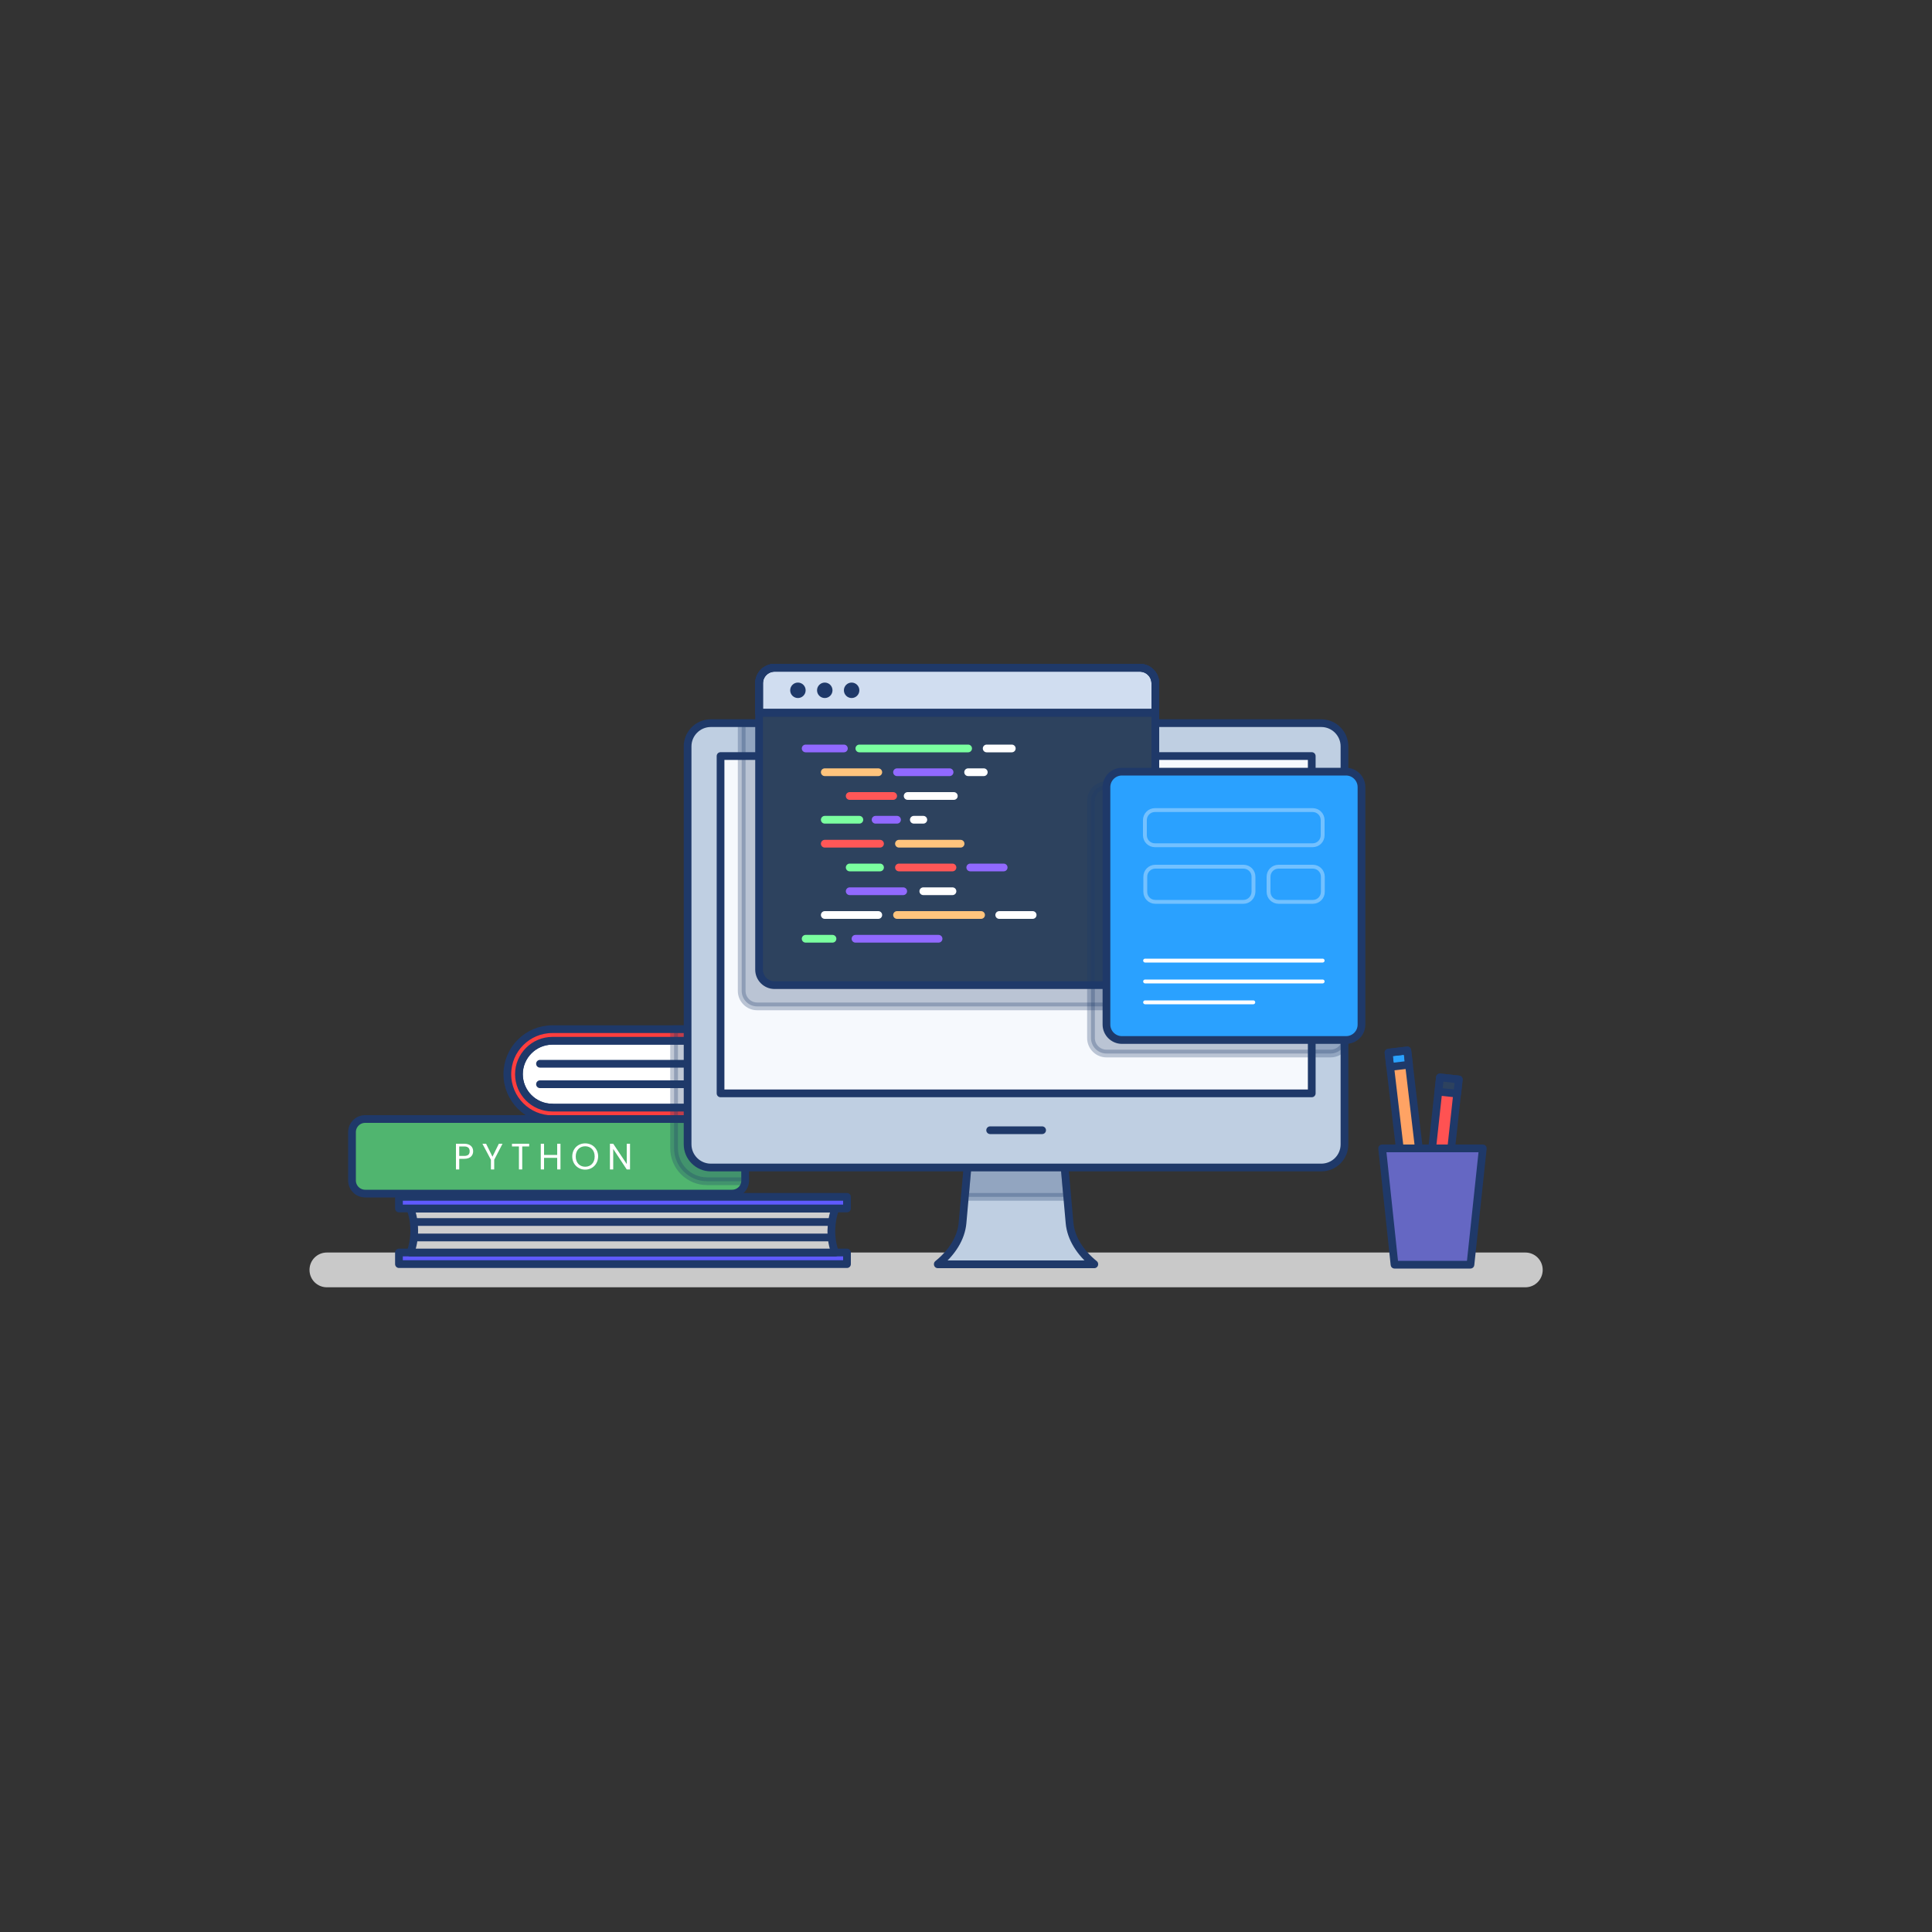 <?xml version="1.0" encoding="UTF-8" standalone="no"?>
<!-- Generator: Adobe Illustrator 23.1.1, SVG Export Plug-In . SVG Version: 6.00 Build 0)  -->

<svg
   version="1.1"
   id="Layer_1"
   x="0px"
   y="0px"
   viewBox="0 0 1000 1000"
   style="enable-background:new 0 0 1000 1000;"
   xml:space="preserve"
   sodipodi:docname="Ohjelmointi.svg"
   inkscape:version="1.2.1 (9c6d41e410, 2022-07-14)"
   xmlns:inkscape="http://www.inkscape.org/namespaces/inkscape"
   xmlns:sodipodi="http://sodipodi.sourceforge.net/DTD/sodipodi-0.dtd"
   xmlns="http://www.w3.org/2000/svg"
   xmlns:svg="http://www.w3.org/2000/svg"><rect x="0" y="0" width="1000" height="1000" fill="#333333" stroke="none"/><defs
   id="defs3504" /><sodipodi:namedview
   id="namedview3502"
   pagecolor="#ffffff"
   bordercolor="#000000"
   borderopacity="0.25"
   inkscape:showpageshadow="2"
   inkscape:pageopacity="0.0"
   inkscape:pagecheckerboard="0"
   inkscape:deskcolor="#d1d1d1"
   showgrid="false"
   inkscape:zoom="0.788"
   inkscape:cx="500"
   inkscape:cy="500"
   inkscape:window-width="1920"
   inkscape:window-height="986"
   inkscape:window-x="-11"
   inkscape:window-y="-11"
   inkscape:window-maximized="1"
   inkscape:current-layer="Layer_1" />
<style
   type="text/css"
   id="style3141">
	.st0{fill:#EAECEF;}
	.st1{fill:#2D425E;}
	.st2{fill:#C9C9C9;}
	.st3{fill:#CECECE;}
	.st4{fill:#FFFFFF;}
	.st5{fill:none;stroke:#1F3969;stroke-width:4;stroke-linecap:round;stroke-linejoin:round;stroke-miterlimit:10;}
	.st6{fill:#FF3E3E;}
	.st7{opacity:0.28;fill:#1F3969;stroke:#1F3969;stroke-width:4;stroke-linecap:round;stroke-linejoin:round;stroke-miterlimit:10;}
	.st8{fill:#50B56F;}
	.st9{fill:#5F5AFF;}
	.st10{fill:#F6F9FD;}
	.st11{fill:#BFCFE2;}
	.st12{fill:#D0DDF0;}
	.st13{fill:#2AA1FF;}
	.st14{opacity:0.34;fill:none;stroke:#FFFFFF;stroke-width:2;stroke-linecap:round;stroke-linejoin:round;stroke-miterlimit:10;}
	.st15{opacity:0.34;}
	.st16{fill:none;stroke:#FFFFFF;stroke-width:2;stroke-linecap:round;stroke-linejoin:round;stroke-miterlimit:10;}
	.st17{fill:#1F3969;}
	.st18{fill:none;stroke:#FFFFFF;stroke-width:4;stroke-linecap:round;stroke-linejoin:round;stroke-miterlimit:10;}
	.st19{fill:none;stroke:#7BFFA0;stroke-width:4;stroke-linecap:round;stroke-linejoin:round;stroke-miterlimit:10;}
	.st20{fill:none;stroke:#9169FF;stroke-width:4;stroke-linecap:round;stroke-linejoin:round;stroke-miterlimit:10;}
	.st21{fill:none;stroke:#FFC47D;stroke-width:4;stroke-linecap:round;stroke-linejoin:round;stroke-miterlimit:10;}
	.st22{fill:none;stroke:#FF5757;stroke-width:4;stroke-linecap:round;stroke-linejoin:round;stroke-miterlimit:10;}
	.st23{fill:#FFA364;}
	.st24{fill:#FF5252;}
	.st25{fill:#6567C3;}
</style>


<g
   id="XMLID_34_">
	<path
   id="XMLID_223_"
   class="st2"
   d="M789.5,666.3H169.2c-5,0-9-4-9-9v0c0-5,4-9,9-9h620.3c5,0,9,4,9,9v0   C798.5,662.3,794.5,666.3,789.5,666.3z" />
	<g
   id="XMLID_19_">
		<g
   id="XMLID_163_">
			<path
   id="XMLID_178_"
   class="st3"
   d="M285.9,573.3c-9.6,0-17.3-7.8-17.3-17.3s7.8-17.3,17.3-17.3h98v34.7H285.9z" />
			<path
   id="XMLID_162_"
   class="st4"
   d="M389.6,579.3H285.9c-12.9,0-23.3-10.5-23.3-23.3l0,0c0-12.9,10.5-23.3,23.3-23.3h103.7     V579.3z" />
			<line
   id="XMLID_164_"
   class="st5"
   x1="279.5"
   y1="550.6"
   x2="383.9"
   y2="550.6" />
			<line
   id="XMLID_173_"
   class="st5"
   x1="279.5"
   y1="561.2"
   x2="383.9"
   y2="561.2" />
			<path
   id="XMLID_179_"
   class="st5"
   d="M285.9,573.3c-9.6,0-17.3-7.8-17.3-17.3s7.8-17.3,17.3-17.3h98v34.7H285.9z" />
			<path
   id="XMLID_161_"
   class="st6"
   d="M285.9,573.3c-9.6,0-17.3-7.8-17.3-17.3s7.8-17.3,17.3-17.3h99.7l4-6H285.9     c-12.9,0-23.3,10.5-23.3,23.3v0c0,12.9,10.5,23.3,23.3,23.3h103.7l-4-6H285.9z" />
			<path
   id="XMLID_182_"
   class="st5"
   d="M285.9,573.3c-9.6,0-17.3-7.8-17.3-17.3s7.8-17.3,17.3-17.3h99.7l4-6H285.9     c-12.9,0-23.3,10.5-23.3,23.3v0c0,12.9,10.5,23.3,23.3,23.3h103.7l-4-6H285.9z" />
			<rect
   id="XMLID_224_"
   x="348.9"
   y="532.6"
   class="st7"
   width="18.4"
   height="46.7" />
		</g>
		<g
   id="XMLID_160_">
			<path
   id="XMLID_157_"
   class="st8"
   d="M378.9,617.8H189c-3.7,0-6.8-3-6.8-6.8v-25c0-3.7,3-6.8,6.8-6.8h189.9c3.7,0,6.8,3,6.8,6.8     v25C385.7,614.8,382.7,617.8,378.9,617.8z" />
			<g
   id="g3382">
				<path
   class="st4"
   d="M240.3,599.8h-2.6v5.5H236V592h4.3c3.1,0,4.6,1.7,4.6,3.9C244.9,597.9,243.6,599.8,240.3,599.8z       M240.3,598.3c2,0,2.8-0.9,2.8-2.4c0-1.5-0.8-2.5-2.8-2.5h-2.6v4.9H240.3z"
   id="path3370" />
				<path
   class="st4"
   d="M249.7,592h1.9l3.3,6.7l3.3-6.7h1.9l-4.3,8.3v5h-1.7v-5L249.7,592z"
   id="path3372" />
				<path
   class="st4"
   d="M264.9,592h9v1.4h-3.6v11.9h-1.7v-11.9h-3.6V592z"
   id="path3374" />
				<path
   class="st4"
   d="M288.4,599.3h-6.8v6h-1.7V592h1.7v5.8h6.8V592h1.7v13.3h-1.7V599.3z"
   id="path3376" />
				<path
   class="st4"
   d="M302.9,605.4c-3.7,0-6.7-2.8-6.7-6.8c0-4,2.9-6.8,6.7-6.8c3.8,0,6.7,2.8,6.7,6.8      C309.5,602.6,306.6,605.4,302.9,605.4z M302.9,603.9c2.8,0,4.9-2,4.9-5.3c0-3.3-2.1-5.3-4.9-5.3s-4.9,2-4.9,5.3      C298,601.9,300.1,603.9,302.9,603.9z"
   id="path3378" />
				<path
   class="st4"
   d="M326.1,592v13.3h-1.7l-7-10.6v10.6h-1.7V592h1.7l7,10.5V592H326.1z"
   id="path3380" />
			</g>
			<path
   id="XMLID_146_"
   class="st5"
   d="M378.9,617.8H189c-3.7,0-6.8-3-6.8-6.8v-25c0-3.7,3-6.8,6.8-6.8h189.9c3.7,0,6.8,3,6.8,6.8     v25C385.7,614.8,382.7,617.8,378.9,617.8z" />
		</g>
		<path
   id="XMLID_246_"
   class="st7"
   d="M378.9,579.3h-30v15c0,9.4,7.6,17.1,17.1,17.1h19.7c0-0.1,0-0.2,0-0.3v-25    C385.7,582.3,382.7,579.3,378.9,579.3z" />
		<path
   id="XMLID_35_"
   class="st3"
   d="M432.4,625.6H212.4c1.3,3.2,2,7.2,2,11.4c0,4.2-0.7,8.1-2,11.4h219.9c-1.3-3.2-2-7.2-2-11.4    C430.4,632.7,431.1,628.8,432.4,625.6z" />
		<rect
   id="XMLID_156_"
   x="206.5"
   y="619.5"
   class="st9"
   width="231.9"
   height="6" />
		<rect
   id="XMLID_32_"
   x="206.5"
   y="619.5"
   class="st5"
   width="231.9"
   height="6" />
		<rect
   id="XMLID_147_"
   x="206.5"
   y="648.3"
   class="st10"
   width="231.9"
   height="6" />
		<rect
   id="XMLID_39_"
   x="206.5"
   y="648.3"
   class="st9"
   width="231.9"
   height="6" />
		<rect
   id="XMLID_37_"
   x="206.5"
   y="648.3"
   class="st5"
   width="231.9"
   height="6" />
		<path
   id="XMLID_69_"
   class="st11"
   d="M553.6,633l-3-33.7h-49.4l-3,33.7c-0.7,7.8-5.4,15.3-12.8,21.3l0,0.1h81l0-0.1    C559,648.3,554.3,640.8,553.6,633z" />
		<polygon
   id="XMLID_33_"
   class="st7"
   points="501.2,599.3 499.4,619.5 552.4,619.5 550.6,599.3   " />
		<path
   id="XMLID_10_"
   class="st5"
   d="M553.6,633l-3-33.7h-49.4l-3,33.7c-0.7,7.8-5.4,15.3-12.8,21.3l0,0.1h81l0-0.1    C559,648.3,554.3,640.8,553.6,633z" />
		<path
   id="XMLID_13_"
   class="st4"
   d="M683.9,604.3h-316c-6.6,0-12-5.4-12-12v-206c0-6.6,5.4-12,12-12h316c6.6,0,12,5.4,12,12v206    C695.9,599,690.5,604.3,683.9,604.3z" />
		<path
   id="XMLID_63_"
   class="st11"
   d="M683.9,604.3h-316c-6.6,0-12-5.4-12-12v-206c0-6.6,5.4-12,12-12h316c6.6,0,12,5.4,12,12v206    C695.9,599,690.5,604.3,683.9,604.3z" />
		<path
   id="XMLID_4_"
   class="st5"
   d="M683.9,604.3h-316c-6.6,0-12-5.4-12-12v-206c0-6.6,5.4-12,12-12h316c6.6,0,12,5.4,12,12v206    C695.9,599,690.5,604.3,683.9,604.3z" />
		
			<rect
   id="XMLID_68_"
   x="438.6"
   y="325.6"
   transform="matrix(-1.836970e-16 1 -1 -1.836970e-16 1004.556 -47.272)"
   class="st10"
   width="174.6"
   height="306" />
		<path
   id="XMLID_197_"
   class="st7"
   d="M383.9,374.3v138.6c0,4.4,3.6,8,8,8H581c4.4,0,8-3.6,8-8V374.3H383.9z" />
		
			<rect
   id="XMLID_11_"
   x="438.6"
   y="325.6"
   transform="matrix(-1.836970e-16 1 -1 -1.836970e-16 1004.556 -47.272)"
   class="st5"
   width="174.6"
   height="306" />
		<line
   id="XMLID_9_"
   class="st5"
   x1="512.5"
   y1="585"
   x2="539.4"
   y2="585" />
		<path
   id="XMLID_15_"
   class="st1"
   d="M590,509.9H400.9c-4.4,0-8-3.6-8-8V353.7c0-4.4,3.6-8,8-8H590c4.4,0,8,3.6,8,8v148.3    C598,506.4,594.4,509.9,590,509.9z" />
		<path
   id="XMLID_17_"
   class="st5"
   d="M598,365.1H392.9v-11.5c0-4.4,3.6-8,8-8H590c4.4,0,8,3.6,8,8V365.1z" />
		<path
   id="XMLID_23_"
   class="st12"
   d="M598,368.9H392.9v-15.3c0-4.4,3.6-8,8-8H590c4.4,0,8,3.6,8,8V368.9z" />
		<path
   id="XMLID_18_"
   class="st5"
   d="M598,368.9H392.9v-15.3c0-4.4,3.6-8,8-8H590c4.4,0,8,3.6,8,8V368.9z" />
		<path
   id="XMLID_20_"
   class="st5"
   d="M598,368.9H392.9v-15.3c0-4.4,3.6-8,8-8H590c4.4,0,8,3.6,8,8V368.9z" />
		<path
   id="XMLID_12_"
   class="st5"
   d="M590,509.9H400.9c-4.4,0-8-3.6-8-8V353.7c0-4.4,3.6-8,8-8H590c4.4,0,8,3.6,8,8v148.3    C598,506.4,594.4,509.9,590,509.9z" />
		<g
   id="XMLID_72_">
			<path
   id="XMLID_7_"
   class="st7"
   d="M688.7,545.3h-116c-4.4,0-8-3.6-8-8V414.4c0-4.4,3.6-8,8-8h116c4.4,0,8,3.6,8,8v122.9     C696.7,541.8,693.1,545.3,688.7,545.3z" />
			<path
   id="XMLID_16_"
   class="st13"
   d="M696.7,538.3h-116c-4.4,0-8-3.6-8-8V407.4c0-4.4,3.6-8,8-8h116c4.4,0,8,3.6,8,8v122.9     C704.7,534.8,701.1,538.3,696.7,538.3z" />
			<path
   id="XMLID_14_"
   class="st5"
   d="M696.7,538.3h-116c-4.4,0-8-3.6-8-8V407.4c0-4.4,3.6-8,8-8h116c4.4,0,8,3.6,8,8v122.9     C704.7,534.8,701.1,538.3,696.7,538.3z" />
			<path
   id="XMLID_75_"
   class="st14"
   d="M679.4,437.5h-81.6c-2.9,0-5.2-2.3-5.2-5.2v-7.8c0-2.9,2.3-5.2,5.2-5.2h81.6     c2.9,0,5.2,2.3,5.2,5.2v7.8C684.6,435.2,682.3,437.5,679.4,437.5z" />
			<g
   id="XMLID_143_"
   class="st15">
				<path
   id="XMLID_78_"
   class="st16"
   d="M643.6,466.8h-45.6c-2.9,0-5.2-2.3-5.2-5.2v-7.8c0-2.9,2.3-5.2,5.2-5.2h45.6      c2.9,0,5.2,2.3,5.2,5.2v7.8C648.7,464.5,646.4,466.8,643.6,466.8z" />
				<path
   id="XMLID_79_"
   class="st16"
   d="M679.5,466.8h-17.7c-2.9,0-5.2-2.3-5.2-5.2v-7.8c0-2.9,2.3-5.2,5.2-5.2h17.7      c2.9,0,5.2,2.3,5.2,5.2v7.8C684.7,464.5,682.4,466.8,679.5,466.8z" />
			</g>
			<g
   id="XMLID_76_">
				<line
   id="XMLID_135_"
   class="st16"
   x1="592.7"
   y1="497.2"
   x2="684.6"
   y2="497.2" />
				<line
   id="XMLID_136_"
   class="st16"
   x1="592.7"
   y1="508"
   x2="684.6"
   y2="508" />
				<line
   id="XMLID_138_"
   class="st16"
   x1="592.7"
   y1="518.8"
   x2="648.7"
   y2="518.8" />
			</g>
		</g>
		<circle
   id="XMLID_24_"
   class="st17"
   cx="413"
   cy="357.3"
   r="4" />
		<circle
   id="XMLID_28_"
   class="st17"
   cx="426.9"
   cy="357.3"
   r="4" />
		<circle
   id="XMLID_38_"
   class="st17"
   cx="440.8"
   cy="357.3"
   r="4" />
		<g
   id="XMLID_61_">
			<line
   id="XMLID_54_"
   class="st18"
   x1="510.7"
   y1="387.4"
   x2="523.7"
   y2="387.4" />
			<line
   id="XMLID_66_"
   class="st19"
   x1="444.8"
   y1="387.4"
   x2="501.1"
   y2="387.4" />
			<line
   id="XMLID_29_"
   class="st20"
   x1="417"
   y1="387.4"
   x2="436.8"
   y2="387.4" />
		</g>
		<g
   id="XMLID_42_">
			<line
   id="XMLID_62_"
   class="st20"
   x1="442.8"
   y1="485.9"
   x2="485.8"
   y2="485.9" />
			<line
   id="XMLID_30_"
   class="st19"
   x1="417"
   y1="485.9"
   x2="430.9"
   y2="485.9" />
		</g>
		<g
   id="XMLID_27_">
			<line
   id="XMLID_60_"
   class="st18"
   x1="501.1"
   y1="399.7"
   x2="509.2"
   y2="399.7" />
			<line
   id="XMLID_45_"
   class="st20"
   x1="464.3"
   y1="399.7"
   x2="491.5"
   y2="399.7" />
			<line
   id="XMLID_47_"
   class="st21"
   x1="426.9"
   y1="399.7"
   x2="454.6"
   y2="399.7" />
		</g>
		<g
   id="XMLID_49_">
			<line
   id="XMLID_59_"
   class="st18"
   x1="469.8"
   y1="412"
   x2="493.7"
   y2="412" />
			<line
   id="XMLID_50_"
   class="st22"
   x1="439.8"
   y1="412"
   x2="462.3"
   y2="412" />
		</g>
		<g
   id="XMLID_65_">
			<line
   id="XMLID_58_"
   class="st18"
   x1="473"
   y1="424.3"
   x2="477.9"
   y2="424.3" />
			<line
   id="XMLID_70_"
   class="st20"
   x1="453.2"
   y1="424.3"
   x2="464.3"
   y2="424.3" />
			<line
   id="XMLID_67_"
   class="st19"
   x1="426.9"
   y1="424.3"
   x2="444.8"
   y2="424.3" />
		</g>
		<g
   id="XMLID_73_">
			<line
   id="XMLID_77_"
   class="st21"
   x1="465.3"
   y1="436.7"
   x2="497.2"
   y2="436.7" />
			<line
   id="XMLID_74_"
   class="st22"
   x1="426.9"
   y1="436.7"
   x2="455.5"
   y2="436.7" />
		</g>
		<g
   id="XMLID_80_">
			<line
   id="XMLID_64_"
   class="st20"
   x1="502.2"
   y1="449"
   x2="519.5"
   y2="449" />
			<line
   id="XMLID_84_"
   class="st22"
   x1="465.3"
   y1="449"
   x2="493"
   y2="449" />
			<line
   id="XMLID_81_"
   class="st19"
   x1="439.8"
   y1="449"
   x2="455.5"
   y2="449" />
		</g>
		<g
   id="XMLID_87_">
			<line
   id="XMLID_95_"
   class="st18"
   x1="477.9"
   y1="461.3"
   x2="493"
   y2="461.3" />
			<line
   id="XMLID_90_"
   class="st20"
   x1="439.8"
   y1="461.3"
   x2="467.5"
   y2="461.3" />
		</g>
		<g
   id="XMLID_98_">
			<line
   id="XMLID_71_"
   class="st18"
   x1="517.2"
   y1="473.6"
   x2="534.5"
   y2="473.6" />
			<line
   id="XMLID_102_"
   class="st21"
   x1="464.3"
   y1="473.6"
   x2="507.8"
   y2="473.6" />
			<line
   id="XMLID_99_"
   class="st18"
   x1="426.9"
   y1="473.6"
   x2="454.6"
   y2="473.6" />
		</g>
		<line
   id="XMLID_145_"
   class="st5"
   x1="214.9"
   y1="632.5"
   x2="430.4"
   y2="632.5" />
		<line
   id="XMLID_151_"
   class="st5"
   x1="214.9"
   y1="640.5"
   x2="430.4"
   y2="640.5" />
		<path
   id="XMLID_158_"
   class="st5"
   d="M432.4,625.6H212.4c1.3,3.2,2,7.2,2,11.4c0,4.2-0.7,8.1-2,11.4h219.9c-1.3-3.2-2-7.2-2-11.4    C430.4,632.7,431.1,628.8,432.4,625.6z" />
	</g>
	<g
   id="XMLID_222_">
		<g
   id="XMLID_174_">
			
				<rect
   id="XMLID_177_"
   x="722.8"
   y="544.4"
   transform="matrix(0.993 -0.117 0.117 0.993 -62.746 88.794)"
   class="st23"
   width="9.8"
   height="72.6" />
			
				<rect
   id="XMLID_31_"
   x="719"
   y="544.7"
   transform="matrix(0.993 -0.117 0.117 0.993 -58.994 88.13)"
   class="st13"
   width="9.8"
   height="7.4" />
			
				<rect
   id="XMLID_217_"
   x="719"
   y="544.7"
   transform="matrix(0.993 -0.117 0.117 0.993 -58.994 88.13)"
   class="st5"
   width="9.8"
   height="7.4" />
			
				<rect
   id="XMLID_22_"
   x="722.8"
   y="544.4"
   transform="matrix(0.993 -0.117 0.117 0.993 -62.746 88.794)"
   class="st5"
   width="9.8"
   height="72.6" />
		</g>
		<g
   id="XMLID_189_">
			
				<rect
   id="XMLID_218_"
   x="741.4"
   y="558.1"
   transform="matrix(0.994 0.108 -0.108 0.994 68.602 -77.171)"
   class="st24"
   width="9.8"
   height="72.6" />
			
				<rect
   id="XMLID_214_"
   x="741.4"
   y="558.1"
   transform="matrix(0.994 0.108 -0.108 0.994 68.602 -77.171)"
   class="st5"
   width="9.8"
   height="72.6" />
			
				<rect
   id="XMLID_220_"
   x="745"
   y="558.3"
   transform="matrix(0.994 0.108 -0.108 0.994 65.117 -77.742)"
   class="st1"
   width="9.8"
   height="7.4" />
			
				<rect
   id="XMLID_211_"
   x="745"
   y="558.3"
   transform="matrix(0.994 0.108 -0.108 0.994 65.117 -77.742)"
   class="st5"
   width="9.8"
   height="7.4" />
		</g>
		<polygon
   id="XMLID_26_"
   class="st25"
   points="761.1,654.6 721.8,654.6 715.4,594.4 767.5,594.4   " />
		<polygon
   id="XMLID_233_"
   class="st25"
   points="715.4,594.4 715.5,595.5 755.2,595.5 748.9,654.6 761.1,654.6 767.5,594.4   " />
		<polygon
   id="XMLID_21_"
   class="st5"
   points="761.1,654.6 721.8,654.6 715.4,594.4 767.5,594.4   " />
	</g>
</g>

</svg>
